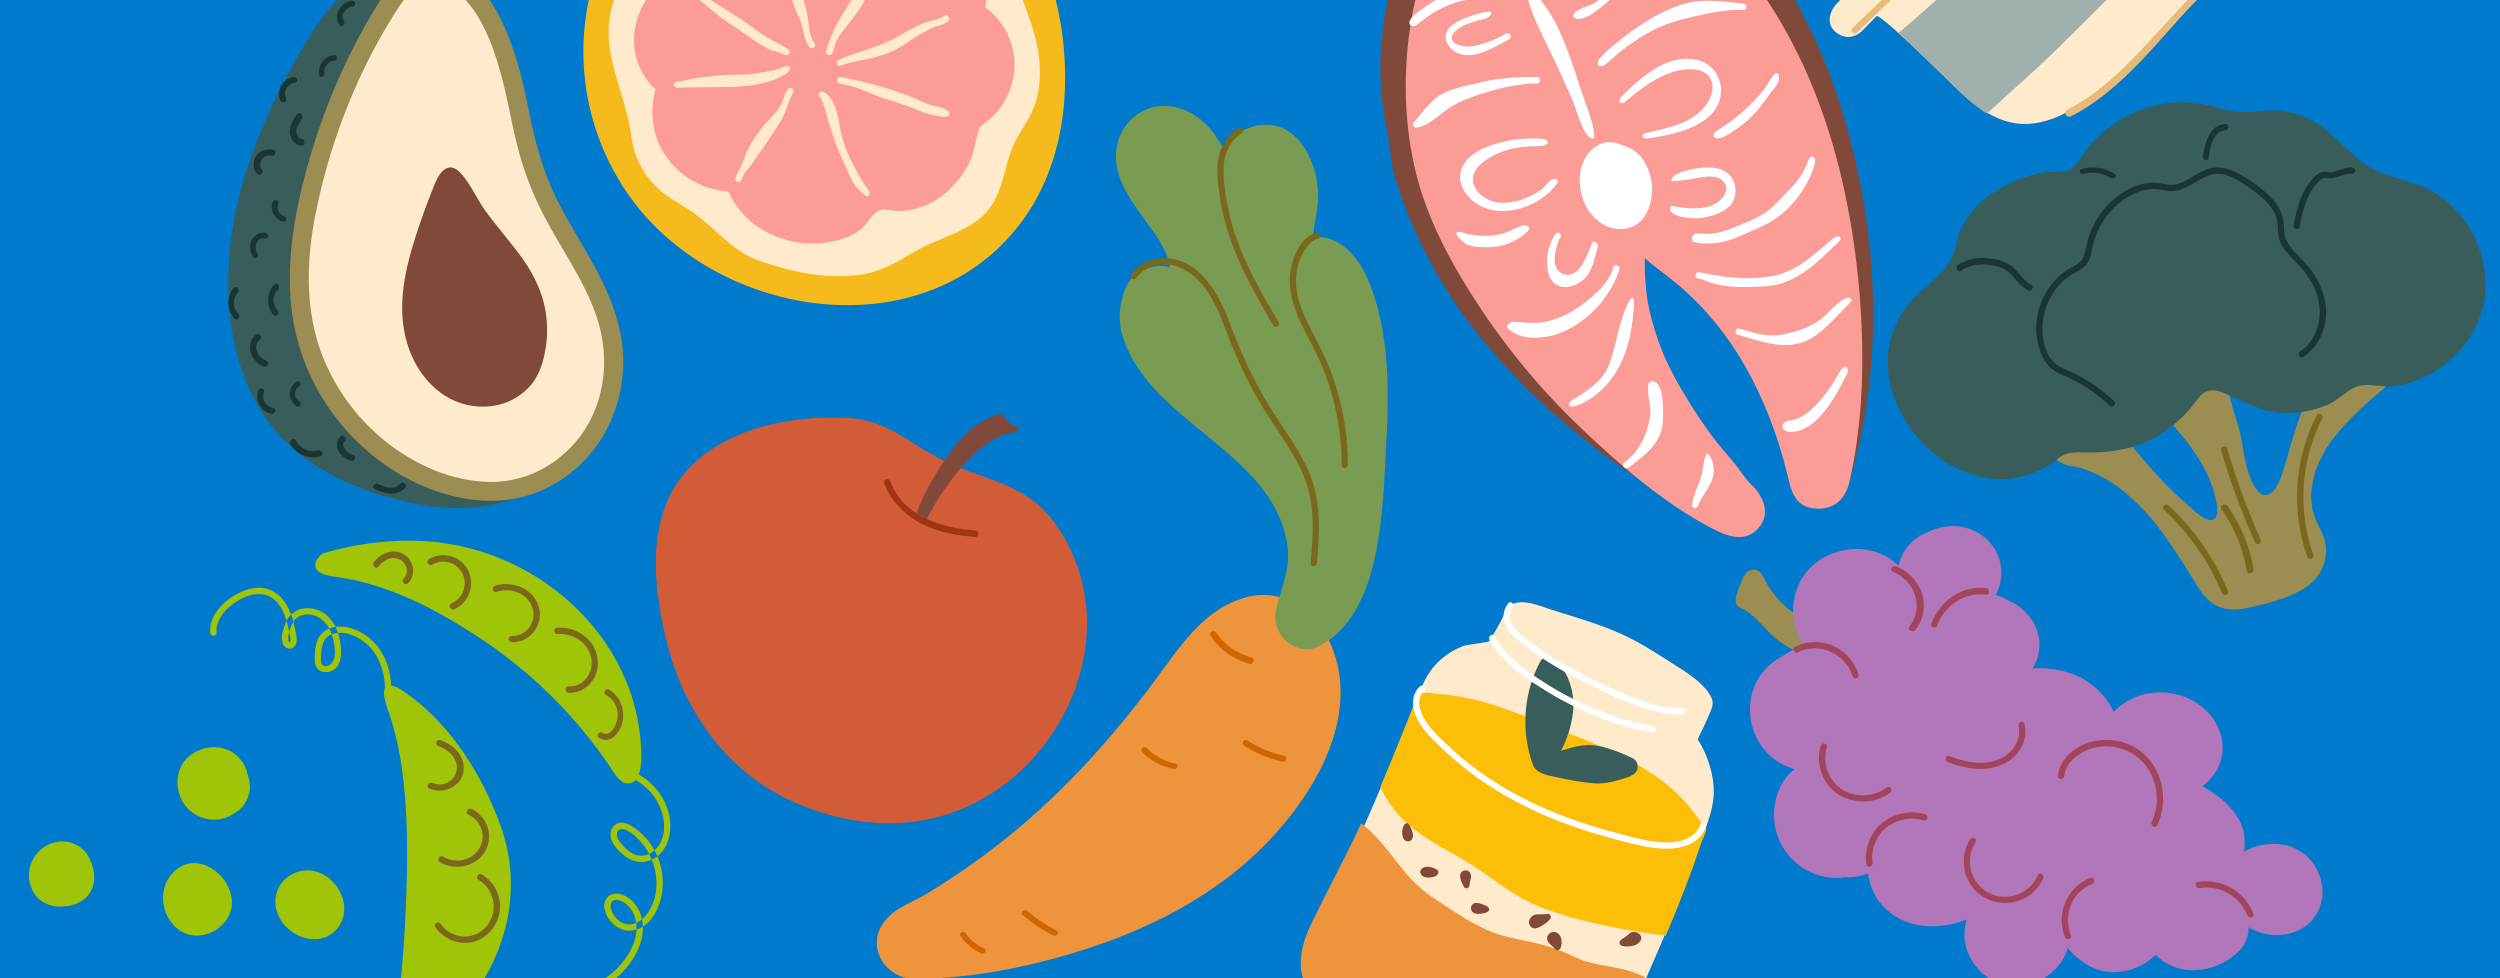 <svg width="690" height="270" viewBox="0 0 690 270" xmlns="http://www.w3.org/2000/svg">
  <g fill="none" fill-rule="evenodd">
    <path fill="#007ACD" d="M0 0h690v270H0z"/>
    <path d="M293.47 30.7a88.55 88.55 0 0 0-6.77-44.55c-8.43-19.3-24.68-32.82-45.52-36.72-35.65-6.67-71.15 14.75-78.8 51.17a69 69 0 0 0 13.98 57c26.11 31.84 81.88 38.29 106.86 1.85 5.78-8.42 9.05-18.38 10.25-28.74" fill="#F5BB1D"/>
    <path d="M286.95 18.2a37.23 37.23 0 0 0-.45-4.12c-1.35-8.25-5.42-15.69-7.21-23.73-1.6-7.19-6.29-13.54-12.23-17.87-6.36-4.63-13.97-7.2-20.59-11.45-6.33-4.07-14.4-4.38-21.84-3.22-4.9.76-9.68 2.1-14.5 3.2-4.88 1.13-9.82 1.78-14.54 3.52-5.34 1.96-10.07 5.45-12.93 10.44-2.43 4.23-3.2 9.2-5.8 13.36-2.55 4.11-5.98 7.58-7.54 12.27-4.4 13.27 3.44 24.45 4.95 37.26a23.74 23.74 0 0 0 8.15 14.86c2.91 2.44 6.4 4.08 9.45 6.33 6.09 4.46 10.43 10.44 17.79 12.95 8.6 2.93 17.46 4.95 26.62 3.97 6.11-.65 10.48-3.1 15.6-6.19 5.85-3.53 12.78-5.03 18.25-9.24 5.88-4.51 6.58-11.84 8.76-18.4 1.33-4 4.02-7.32 5.82-11.09 1.92-4 2.47-8.45 2.24-12.85" fill="#FFEACC"/>
    <path d="M279.97 18.59a19.52 19.52 0 0 0-7.01-15.77 9.6 9.6 0 0 0-1.08-.76c2.04-7.76-2.54-14.84-8.97-18.84a26.3 26.3 0 0 0-10.7-3.8c-1.16-.13-4.14.47-5.03-.02-1.4-.77-2.74-5.15-3.87-6.55-5.6-6.92-18.24-8.7-25.74-4.03a13.52 13.52 0 0 0-4.69 4.69 15.8 15.8 0 0 0-3.63-1.08 18.71 18.71 0 0 0-4.23-.22c-8.72.78-15.28 6.94-17.88 15.08a23.12 23.12 0 0 0-1 5.42c-.3.14-.58.3-.87.48-11.12 6.93-14.13 22.24-4.43 31.42l.1.09c-.19.6-.35 1.21-.46 1.83a23.2 23.2 0 0 0 .28 9.95c1.43 5.9 5.82 11.04 11.16 13.82 2.9 1.5 5.94 2.33 9.14 2.6a23.29 23.29 0 0 0 4.4 6.56c2.73 2.96 6.25 4.86 9.98 6.24a25.8 25.8 0 0 0 10.23 1.48c4-.22 8.53-1.26 11.76-3.75 1.73-1.32 3-3.95 4.68-5.04 1.78-1.15 3.5-.17 5.81-.16 4.76.02 9.5-1.92 13.1-4.98a27.93 27.93 0 0 0 6.93-9.18c.61-1.27 2.1-8.9 2.7-9.28a20.67 20.67 0 0 0 6.58-6.77 20.27 20.27 0 0 0 2.74-9.43" fill="#FC9C97"/>
    <path d="M224.83 11.97c-1.35-1.83-1.51-4.18-1.77-6.37-.3-2.44-1.03-4.75-1.68-7.11-.49-1.8-.74-3.62-1.07-5.45a60.05 60.05 0 0 0-2.15-8.34c-.49-1.48-.6-3.06-1.16-4.54-.22-.61-.55-1.51-1.18-1.83-.68-.34-2.08.13-1.78 1.08.72 2.27 1.05 4.63 1.46 6.96.41 2.3 1.08 4.55 1.65 6.8.64 2.59 1.02 5.25 1.8 7.79.52 1.74 1.45 3.32 2.06 5.04.78 2.18.9 4.92 2.33 6.85.66.89 2.16.02 1.5-.88m18.51-26.44l-.04.04c-.8.8-1.29 2.33-1.83 3.34-1.28 2.44-2.6 4.85-4.03 7.2-3.53 5.78-7.7 11.3-9.41 18.03-.26 1 .96 1.46 1.5.71.65-.91.8-2.28 1.23-3.32.58-1.36 1.5-2.52 2.41-3.67 2.47-3.13 4.91-6.24 6.58-9.91.92-2.03 1.66-4.14 2.54-6.18.44-1.04.93-2.07 1.48-3.05.44-.78 1.34-1.76 1.2-2.73-.12-.88-1.08-.96-1.63-.46m-25.78 28.12c-.07-.06-.16-.1-.24-.16-2.13-1.3-4.36-2.44-6.48-3.75-1.56-.95-2.99-2.17-4.51-3.2-3.18-2.15-6.46-4.15-9.7-6.23-1.75-1.13-3.2-2.6-4.95-3.71v-.01c-.64-.82-2.03-.12-1.61.7a.8.8 0 0 0 .4.57l.06.03c.82.95 1.82 1.55 2.8 2.3 1.95 1.5 3.7 3.22 5.7 4.67 2.1 1.5 4.26 2.88 6.37 4.34 1.66 1.15 3.27 2.36 5.01 3.38.88.52 1.8 1 2.75 1.38.48.18.98.22 1.47.36.61.16 1.14.49 1.72.73.23.1.47.18.72.17.54-.01 1.07-.59.88-1.11a.97.97 0 0 0-.39-.46m-.55 4.59c-.64.1-1.37.55-1.97.74-2.05.68-4.11.92-6.23 1.3-3.02.53-6.11.2-9.17.45-1.55.13-3.1.3-4.65.46-1.35.14-2.7.33-4.03.58-1.25.23-2.5.65-3.78.7-.69.03-1.52.64-1.05 1.34.44.65 1.76.34 2.45.33L200.5 24a49.2 49.2 0 0 0 8.8-.77c2.8-.57 5.98-1.53 8.21-3.33l.05-.05c.57-.53.73-1.7-.41-1.61l-.13.01m.55 6.24c-1.03 1.11-1.24 2.99-1.97 4.34-1.18 2.15-2.99 3.66-4.52 5.52-1.4 1.7-2.7 3.5-3.82 5.42-1.17 2.04-1.96 4.22-2.87 6.38l-.04.13c-.54.9-1.04 1.8-1.31 2.83-.3 1.12 1.37 1.59 1.67.48a6.72 6.72 0 0 1 1.62-2.83c.96-1.1 1.77-2.34 2.6-3.53 2.01-2.92 4.05-5.83 5.94-8.82a30.5 30.5 0 0 0 2.47-5.12l1.04-2.73c.24-.6.93-1.35.47-1.97-.32-.43-.9-.5-1.28-.1m22.4 28.45a70.27 70.27 0 0 1-4.53-7.53 37.7 37.7 0 0 1-3.06-7.8c-.7-2.62-.94-5.42-1.89-8a9.04 9.04 0 0 0-2.1-3.45c-.42-.4-1.04-1.03-1.67-.93-.84.14-.86.9-.5 1.45a9 9 0 0 1 1.22 2.65c.92 3.3 1.93 6.56 3.04 9.8 1.04 3 2.55 5.77 3.77 8.71a12.91 12.91 0 0 0 3.52 5.25l1.05.9c.28.24.52.32.85.12.47-.28.3-.7.3-1.17m20.77-48.61c-.43.19-.9.55-1.3.7-1.63.6-3.35.82-4.95 1.52-2.4 1.04-4.63 2.43-6.92 3.69-5.05 2.77-10.7 3.99-15.99 6.18-1.03.42-.58 2.17.46 1.73 3-1.23 6.34-1.49 9.44-2.35a28.38 28.38 0 0 0 8.85-3.96 39.89 39.89 0 0 1 8.17-4.62 8.27 8.27 0 0 0 3.14-1.28c.7-.53.32-1.86-.59-1.7-.1.01-.2.05-.31.1m.96 26.28c-1.74-1.36-4.07-1.12-5.99-2.03-7.55-3.56-15.6-5.77-23.73-7.35-1.1-.22-1.38 1.59-.28 1.8 2.12.42 4.17.9 6.19 1.7 2.01.8 3.99 1.72 6.06 2.37 2.23.7 4.54 1.46 6.78 2.26 2.18.78 4.3 1.87 6.58 2.3.88.19 3.81 1.03 4.5.18a.9.9 0 0 0-.12-1.23" fill="#FFEACC"/>
    <path d="M255.27 226.31c-11.35 2.16-23.4.38-34.56-4.24-.62-.26-1.23-.52-1.83-.79-19.34-8.7-31.1-26.51-35.5-46.74-1.8-8.25-3.01-16.89-2.03-25.32.78-6.67 3.09-13.29 7.41-18.44 10.62-12.64 30.17-16.45 45.93-15.39 9.43.64 15.67 6.25 23.52 10.6 12.16 6.76 24.56 6.48 33.17 18.72 21.69 30.83-.2 74.79-36.1 81.6" fill="#D25C38"/>
    <path d="M280.24 119.25a16.55 16.55 0 0 0-7.35 2.86c-4.15 2.77-7.57 6.73-10.57 10.69a67.25 67.25 0 0 0-6.48 10.42 22.02 22.02 0 0 1-2.84-1.6c.51-1.5 1.13-2.97 1.8-4.4a77.7 77.7 0 0 1 4.33-7.72 63.8 63.8 0 0 1 4.7-6.74c3.19-3.87 7.24-7.18 12.13-8.5.34-.1.74.02.92.35.79 1.4 2 2.49 3.52 3.02.86.3.78 1.51-.16 1.62" fill="#81493A"/>
    <path d="M269.15 146.43c-9.14-.73-19.98-3.92-23.4-13.6-.37-1.07-2.08-.6-1.7.48 1.64 4.62 5.1 8.29 9.28 10.69 4.82 2.75 10.37 3.78 15.82 4.22 1.14.1 1.13-1.7 0-1.79" fill="#9E3616"/>
    <path d="M151.44 126.08c-.67-1.65-1.92-3.17-3.03-4.57-4.57-5.79-7.29-13.6-10.09-20.37-3.3-7.98-6.24-15.98-9.58-23.94-3.3-7.89-6.33-15.93-8.3-24.26-3.34-14.09-3.24-28.73 2.58-42.17 2.12-4.9 7.1-12.67 3-17.75-3-3.72-9.09-4.1-13.47-3.64-7.44.77-14.03 4.9-19.13 10.18-4.59 4.76-8.1 10.44-11.33 16.2-6.75 11.98-12.54 24.6-15.94 37.91-6.17 24.14-4.56 55 16.64 71.7 6.76 5.32 14.75 8.95 23 11.48 8.77 2.7 18.14 4.19 27.3 2.91 6.04-.84 22.08-4.57 18.35-13.68" fill="#395D5B"/>
    <path d="M168.93 109c2.35-10.74.75-22.77-4.14-32.93-3.35-6.95-7.57-13.42-11.32-20.15-2.56-4.58-4.87-9.33-6.32-14.4-3.46-12-4.87-24.61-10.27-36-3.35-7.06-9.35-16.93-18.58-15.07-5.24 1.06-9.78 5.44-12.8 9.65-4.34 6.07-6.86 12.92-10.18 19.48-3.33 6.59-6 13.51-8 20.62-4.47 16-5.74 34.29-2.55 50.7 2.56 13.13 8.73 25.71 19.22 34.21 10.98 8.9 27.66 15.18 41.63 10.54 12.1-4.02 20.61-14.28 23.31-26.64" fill="#FFEACC"/>
    <path d="M150.19 98.22c.52-2.36.82-4.76.81-7.18-.05-8.6-3.35-15.34-8.5-21.98-2.7-3.48-5.54-6.84-8.18-10.37-2.56-3.44-4.34-7.85-7.21-10.93-3.4-3.66-5.89-.03-7.12 3.01a204.7 204.7 0 0 0-4.87 13.27c-2.18 6.65-4.03 13.5-4.12 20.49-.11 8.9 3.02 17.95 10.24 23.57 3.9 3.03 8.7 4.46 13.61 4.06a17.02 17.02 0 0 0 12-6.26c1.73-2.21 2.74-4.97 3.34-7.68" fill="#81493A"/>
    <path d="M124.66-9.5a12.03 12.03 0 0 0-9.31-.6c-3.25 1.2-5.6 3.54-7.63 6.26-3.76 5.03-6.9 10.64-9.8 16.21a175.81 175.81 0 0 0-13.75 36.08c-3.5 13.25-5.54 27.17-3.11 40.8a60.97 60.97 0 0 0 14.36 29.3c7.4 8.42 17.22 14.92 28.03 17.96 6.4 1.8 13.2 2.31 19.73.9a36.03 36.03 0 0 0 15.16-7.56c9.36-7.72 14.2-19.95 13.61-31.98-.59-12.26-6.88-22.86-12.91-33.18-1.49-2.54-2.97-5.1-4.34-7.7a74.64 74.64 0 0 1-3.62-7.87c-2.39-6.2-3.95-12.69-5.26-19.2-1.28-6.43-2.8-12.84-5.14-18.98-2.15-5.64-4.95-11.09-9.2-15.44-2.1-2.15-4.55-4-7.25-5.32-1.27-.63-2.83-.35-3.58.94-.68 1.16-.34 2.96.94 3.59 1.35.66 2.64 1.44 3.83 2.35l.34.28a24.98 24.98 0 0 1 2.3 2.17 29.79 29.79 0 0 1 4.54 6.29c2.9 5.14 4.68 10.8 6.16 16.57 1.58 6.12 2.57 12.38 4.19 18.5a87.7 87.7 0 0 0 6.63 17.6c2.57 5.04 5.56 9.85 8.36 14.76 2.81 4.94 5.3 9.69 6.95 14.93 3.36 10.67 2.22 22.35-4.32 31.67a33.09 33.09 0 0 1-7.75 7.67 33.96 33.96 0 0 1-5.83 3.24c.11-.05.38-.15-.11.04l-.5.2a30.01 30.01 0 0 1-12.19 2 43.85 43.85 0 0 1-16.75-4.28 56.1 56.1 0 0 1-9.79-5.89l-.41-.31-.15-.11c.2.15-.14-.12-.14-.12l-.4-.32a59.5 59.5 0 0 1-9.42-9.5l-.2-.25-.11-.15a63.4 63.4 0 0 1-1.75-2.43 59.4 59.4 0 0 1-5.51-10.01c-.12-.28-.01-.03 0 .02a59.4 59.4 0 0 1-1.2-3.16c-4.02-11.55-3.75-24.03-1.56-35.9a166.92 166.92 0 0 1 10.84-35.38c2.41-5.6 5.14-11.06 8.19-16.33a143.4 143.4 0 0 1 4.86-7.83c1.52-2.26 3.06-4.5 5.42-5.77.12-.07.78-.36.5-.26a9.25 9.25 0 0 1 1.83-.5c-.38.06.4-.03.51-.04l.95.01s.45.04.2.01c-.3-.03.26.05.31.06a8.92 8.92 0 0 1 1.46.41c-.1-.04-.35-.16.15.08 1.28.6 2.82.35 3.58-.94.67-1.14.35-2.99-.94-3.6" fill="#9C8D52"/>
    <path d="M97.45.27c-1.42-.31-2.93 1-3.75 2.1-1.02 1.37-.82 3.02-.06 4.46.47.9 1.8.1 1.33-.81-.46-.88-.68-1.84-.05-2.69.35-.47 1.5-1.65 2.12-1.51.96.21 1.38-1.34.4-1.55m-5.16 14.95a4.66 4.66 0 0 0-4.2 5.46c.16.95 1.6.55 1.43-.4a3.14 3.14 0 0 1 2.77-3.55c.96-.06.96-1.57 0-1.5m-11.32 6.01a4.73 4.73 0 0 0-3.6 6.44c.4.96 2.02.54 1.6-.43-.84-2 .26-4.05 2.44-4.44 1.05-.18.6-1.76-.44-1.57m1.06 10.32c-1.12 1.52-2.25 3.31-1.98 5.36.24 1.75 1.43 3.16 3.1 3.3 1.15.1 1.15-1.85 0-1.95-.93-.08-1.39-1.26-1.34-2.13.07-1.2.83-2.3 1.5-3.2.7-.98-.56-2.36-1.28-1.38m-6.66 9.76a4.56 4.56 0 0 0-4.56 1.6 4.19 4.19 0 0 0 0 4.92c.63.9 2.17.05 1.52-.86-1.35-1.88.13-4.5 2.57-4 1.11.21 1.59-1.44.47-1.66m-.06 14.41c-.94 2.18.44 4.73 2.72 5.45.98.31 1.4-1.17.42-1.48a2.64 2.64 0 0 1-1.6-3.56c.4-.91-1.16-1.31-1.54-.4m-1.84 8.63c-1.7-.57-3.4.6-4.08 2.15a4.3 4.3 0 0 0 .54 4.43c.62.8 1.71-.32 1.1-1.1-1.08-1.4-.08-4.68 2.03-3.97.95.32 1.36-1.2.41-1.51M75.9 78.4c-2.31 2.03-2.6 6.27-.37 8.59.75.78 1.83-.58 1.08-1.36-1.43-1.48-1.52-4.19.05-5.58.8-.7.04-2.36-.76-1.66m-11.4 1.08a6.28 6.28 0 0 0 .4 8.57c.79.73 1.56-.92.77-1.64-1.55-1.41-1.47-4.08-.08-5.59.75-.8-.34-2.14-1.08-1.34m6.03 12.97a4.66 4.66 0 0 0-1.41 4.62c.42 1.83 1.9 3.25 3.54 4.06 1 .5 1.9-1 .88-1.5-1.18-.6-2.28-1.49-2.67-2.8a2.94 2.94 0 0 1 .9-3.14c.87-.73-.38-1.96-1.24-1.24m.7 15.37a4.94 4.94 0 0 0 3.72 6.4c1.04.19 1.5-1.44.44-1.64a3.25 3.25 0 0 1-2.56-4.31c.33-1.04-1.27-1.48-1.6-.45m10.6-2.47a4 4 0 0 0 .07 6.78c.82.48 1.55-.85.73-1.33a2.41 2.41 0 0 1-.07-4.13c.8-.5.07-1.83-.73-1.32m-1.74 17.18a7.23 7.23 0 0 0 8.23 3.46c1.18-.31.68-1.95-.51-1.64a5.24 5.24 0 0 1-6.06-2.68c-.53-.99-2.18-.13-1.66.86m13.84-2.02a3.37 3.37 0 0 0-.66 3.68c.6 1.41 1.93 2.33 3.35 2.95 1.04.46 1.95-.99.9-1.45-1.4-.61-3.87-2.36-2.32-4 .77-.8-.5-2-1.27-1.19m9.52 14.49c2.68 1.28 6.12 2.13 8.33-.33.72-.81-.57-1.97-1.3-1.15-1.67 1.86-4.1 1.04-6.1.09-1.05-.5-1.98.9-.93 1.4" fill="#183634"/>
    <path d="M363.4 171.59c-4.63-5.5-11.46-8.67-18.96-6.85-12.34 2.99-19.13 14.35-26.28 23.87-12.93 17.24-27.5 33.02-44.67 46.03a208.16 208.16 0 0 1-17.7 12.02c-3.96 2.4-9 3.94-11.83 7.86-5.31 7.39 1.02 15.84 8.8 15.7 10.3-.18 20.6-1.52 30.65-3.81 20.93-4.78 41.82-12.86 58.58-26.7 16.33-13.5 34.4-38.35 25.78-60.7a26.12 26.12 0 0 0-4.36-7.42" fill="#ED943C"/>
    <path d="M334.16 175.57a18.47 18.47 0 0 0 10.74 7.62c1.1.28 1.58-1.51.47-1.79a16.6 16.6 0 0 1-9.68-6.77c-.66-.96-2.2-.04-1.53.94m9.24 30.25a32.53 32.53 0 0 0 10.52 4.38c1.08.24 1.55-1.39.46-1.63a31.13 31.13 0 0 1-10.11-4.2c-.93-.6-1.8.86-.87 1.45m-28.19 1.74a16.7 16.7 0 0 0 8.64 4.63c1.15.25 1.65-1.2.5-1.46a15 15 0 0 1-7.83-4.24c-.73-.77-2.03.3-1.3 1.07m-50.07 50.84a14.13 14.13 0 0 0 5.66 4.75c.9.41 1.7-1 .78-1.42a12.63 12.63 0 0 1-5.1-4.16c-.6-.83-1.94-.02-1.34.83m17.12-5.85c2.5 2.14 5.3 4 8.36 5.56 1.02.51 1.95-.82.93-1.34a39.77 39.77 0 0 1-8-5.32c-.82-.7-2.12.38-1.3 1.1" fill="#CF6700"/>
    <path d="M380.64 86.63c-.79-3.3-1.8-6.51-3.11-9.56-2.7-6.3-7.77-12.14-15.08-11.72.14-2.64.7-5.22 1.1-7.84 1.77-11.38-5.96-28.23-20.3-21.6a11.41 11.41 0 0 0-5.37 5.39c-.4-.7-.79-1.39-1.22-2.06-.8-1.22-1.6-2.46-2.54-3.58-4.01-4.73-10.57-7.82-16.76-5.82a13.55 13.55 0 0 0-8.55 8.47c-3.6 10.77 5.66 19.47 10.86 27.66 1.08 1.69 2 3.44 2.72 5.31.26.93.48 1.71.38 2.67.04-.4-4.24-1.71-9.52 2.04-2.58 1.84-3.62 6.18-4.09 9.2-.16 1.06-.12 2.1-.06 3.17.05 1.03.11 2.04.37 3.04 6.46 25.08 41.94 32.77 45.82 58.96.97 6.53-1.64 11.62-3.05 17.76a9.06 9.06 0 0 0 5.17 10.37c1.9.81 3.84 1.03 5.74.24 9.64-4.29 14.02-14.67 16.21-24.4 2.45-10.89 2.76-22.52 3.33-33.62.57-11.36.6-22.96-2.05-34.08" fill="#799C52"/>
    <path d="M363.28 64.26c-3.97 1.1-6.15 5.85-6.93 9.64-.9 4.39 0 8.79 1.66 12.87 1.7 4.18 4.04 8.05 5.92 12.14a70.88 70.88 0 0 1 6.36 29.47c0 1.12 1.7 1.12 1.71 0a72.5 72.5 0 0 0-5.02-26.64c-1.61-4.1-3.72-7.9-5.67-11.83-1.86-3.75-3.55-7.77-3.62-12.04-.04-2.46.46-4.93 1.5-7.15.94-2.02 2.32-4.16 4.55-4.78 1.05-.3.6-1.98-.46-1.68m-21.47-28.92c-2.63 1.5-4.66 4.6-5.36 7.6-.84 3.56-.34 7.37.17 10.95 1.19 8.34 4.1 16.12 7.9 23.53 2.14 4.22 4.52 8.3 6.89 12.38.56.97 2.03.09 1.46-.89-3.95-6.8-7.96-13.64-10.83-21.02a64.67 64.67 0 0 1-3.24-11.22c-.68-3.51-1.26-7.22-1.06-10.82.2-3.51 1.86-7.23 4.92-8.99.96-.54.1-2.07-.85-1.52m-28.18 41.38a9.11 9.11 0 0 1 6.95-3.72c2.94-.2 5.7.83 8.08 2.57 5.56 4.08 7.94 11.05 10.34 17.3a124.2 124.2 0 0 0 9.7 19.84c3.59 5.9 7.92 11.4 10.74 17.75a33.8 33.8 0 0 1 2.8 11.97c.23 4.32-.12 8.65-.48 12.95-.1 1.13 1.62 1.12 1.71 0 .66-7.88 1.2-15.98-1.61-23.52-2.55-6.82-7.02-12.57-10.83-18.66-4.2-6.7-7.7-13.84-10.55-21.25-2.5-6.52-5.05-13.42-10.74-17.74a13.69 13.69 0 0 0-9.51-2.93c-3.22.31-6.2 1.82-8.07 4.55-.64.93.84 1.8 1.47.89" fill="#7A681D"/>
    <path d="M110.03 189.95a3.8 3.8 0 0 0-.66-.33c-5.95-2.29-2.36 5.96-1.65 8.2a89.07 89.07 0 0 1 3.43 16.06c1.54 12.22 1.34 24.77.83 37.05-.26 6.33-.7 12.65-1.3 18.96-.58 5.88-.42 13.26-2.36 18.85a2.7 2.7 0 0 0 .12 2.09c1.13 2.18 2.84 1.41 4.48.33 6.27-4.15 12.18-9.07 16.73-15.06 10.66-14.02 14.53-31.44 8.5-48.22-5.26-14.6-14.76-29.57-28.12-37.93m53.91-16.77a65.91 65.91 0 0 0-49.93-23.95 83.47 83.47 0 0 0-24.63 3.45c-.6.17-1.08.62-1.38 1.17a2.78 2.78 0 0 0-1 2.28c.2 2.33 4.06 2.86 5.82 3.1 14.91 2.08 28.64 9.47 40.95 17.78a128.68 128.68 0 0 1 34.3 34.19c.95 1.38 2.76 4.69 4.64 4.97 4.2.65 4.34-5.42 4.28-8.15-.26-13.2-5.18-25.18-13.05-34.84" fill="#9FC408"/>
    <path d="M172.26 213.95c3.78 1.1 7 3.67 8.99 7.02 2.02 3.42 2.89 8.11.95 11.76-.99 1.85-2.84 3.34-5.02 3.45-2.24.12-4.03-1.45-5.43-3-.67-.75-1.43-1.65-1.49-2.7-.06-1.16.76-1.9 1.93-1.58 1.76.5 3.43 2.08 4.62 3.4 4.78 5.28 6.12 14.3 1.6 20.16-1.35 1.73-3.55 3.11-5.84 2.55-1.87-.46-3.5-2.45-3.93-4.26-.17-.75-.15-1.66.58-2.12.88-.56 2.1-.1 2.9.39a7.78 7.78 0 0 1 3.27 4.77c1.23 4.86-1.63 9.96-4.94 13.37-3.27 3.38-7.76 5.75-12.6 5.24-1.14-.12-1.13 1.63 0 1.75 5.22.55 10.2-2.03 13.76-5.65 3.71-3.79 6.69-9.27 5.6-14.67a9.8 9.8 0 0 0-3.66-5.96c-1.78-1.32-4.75-1.97-6.2.17-1.3 1.91-.2 4.5 1.1 6.1 1.7 2.07 4.06 3.2 6.77 2.54 4.96-1.2 7.29-7.03 7.65-11.57.36-4.42-.97-9.03-3.63-12.6a17.02 17.02 0 0 0-5-4.57c-1.14-.67-2.57-1.22-3.87-.66a3.17 3.17 0 0 0-1.81 2.4c-.46 2.54 1.8 4.9 3.64 6.38 2.01 1.61 4.51 2.37 7.03 1.47 5.27-1.89 6.53-8.1 5.37-12.96a17.25 17.25 0 0 0-11.87-12.3c-1.1-.32-1.56 1.36-.47 1.68M108 190.39c-.02-4.72-1.4-9.55-4.72-13.04-2.88-3.04-7.68-5.33-11.91-4.04a5.95 5.95 0 0 0-4.07 4.35 14.8 14.8 0 0 0-.4 3.03c-.06 1.09-.16 2.32.37 3.31.89 1.67 3.06 1.86 4.6 1 1.89-1.04 2.32-3.4 2.26-5.37-.13-4.1-1.64-8.97-5.62-10.9a7.94 7.94 0 0 0-5.54-.62 6.5 6.5 0 0 0-4.23 4.08c-.67 1.67-1.38 3.9-.57 5.65.76 1.65 3 1.56 3.57-.21.27-.85.13-1.75-.03-2.6a40.8 40.8 0 0 0-.65-3.04 18.94 18.94 0 0 0-2.2-5.43 9.26 9.26 0 0 0-4.7-3.9c-2.5-.87-5.21-.35-7.56.7-4.34 1.92-8.93 6.15-8.58 11.27.07 1.1 1.8 1.12 1.73 0-.24-3.56 2.4-6.5 5.2-8.38 2.9-1.95 6.83-3.32 10.05-1.27 2.5 1.59 3.64 4.63 4.36 7.35.19.74.36 1.48.5 2.23.14.7.38 1.5.3 2.23-.06.46-.24.77-.47.2-.26-.63-.12-1.35.03-2 .37-1.62.87-3.44 2.26-4.5a5.19 5.19 0 0 1 4.27-.75c3.42.8 5.19 4.02 5.83 7.22.32 1.59.57 3.49.05 5.06-.37 1.07-1.95 2.54-3.1 1.47-.59-.53-.44-1.59-.42-2.29.04-.86.08-1.73.25-2.58.35-1.71 1.23-3.1 2.97-3.64 3.73-1.16 7.94 1.09 10.4 3.78 2.88 3.14 4.01 7.47 4.03 11.63 0 1.1 1.75 1.11 1.74 0" fill="#9FC408"/>
    <path d="M120.16 255.9c2.74 3.9 7.94 5.49 12.22 3.4a10.25 10.25 0 0 0 .6-17.96c-.96-.55-1.82.96-.87 1.52a8.54 8.54 0 0 1 2.14 12.82 7.87 7.87 0 0 1-6.31 2.8 8.3 8.3 0 0 1-6.31-3.46c-.64-.9-2.11-.03-1.47.88m1.27-17.95c4.32 2.55 10.17 1.16 12.56-3.16a8.31 8.31 0 0 0-3.8-11.46c-1.03-.51-1.95.97-.91 1.48 3.45 1.7 5 5.77 3.15 9.11-1.94 3.52-6.58 4.62-10.1 2.54-.98-.58-1.9.9-.9 1.49m-2.95-20.35c3.92 1.8 8.58-.54 9.37-4.33.86-4.08-2.2-7.56-6.3-8.99-1.14-.4-1.64 1.26-.5 1.66 3 1.04 5.43 3.6 5 6.62a4.78 4.78 0 0 1-6.6 3.57c-1.1-.5-2.06.97-.97 1.48m46.9-13.91c3.18 1.92 6.08-1.8 6.54-5.07.47-3.42-1.11-6.8-3.91-8.31-.88-.48-1.66 1-.77 1.47a6.3 6.3 0 0 1 3.24 5.8c-.07 2.18-1.87 6.11-4.33 4.63-.86-.52-1.64.95-.77 1.48m-8.45-12.49c2.37.12 4.69-1 6.2-2.84a8.54 8.54 0 0 0 1.73-6.94c-.9-5.32-6-8.47-11.04-8.19-1.09.06-1.1 1.8 0 1.74 4.13-.23 8.29 2.07 9.3 6.39.94 4.05-1.95 8.32-6.19 8.1-1.1-.05-1.09 1.69 0 1.74m-15.68-13.99c5.17.18 8.79-4.88 7.48-9.6-1.41-5.1-7.15-7.47-12.12-5.93-1.07.33-.61 1.98.46 1.64 3.97-1.23 8.63.41 9.9 4.51 1.17 3.74-1.56 7.81-5.72 7.67-1.12-.04-1.12 1.67 0 1.7m-15.8-9.07a7.95 7.95 0 0 0 3.84-10.49 7.68 7.68 0 0 0-10.86-3.37c-.99.57-.1 2.14.9 1.56a5.91 5.91 0 0 1 8.43 2.72 6.14 6.14 0 0 1-3.2 8.02c-1.04.47-.14 2.02.9 1.56m-12.82-7.18c2.24-2.27 1.57-6.15-.97-7.83-2.86-1.9-6.43-.61-8.46 1.97-.7.9.51 2.19 1.22 1.28 1.43-1.8 3.76-3.04 5.94-1.93 1.88.95 2.66 3.59 1.05 5.23-.8.8.42 2.1 1.22 1.28" fill="#7A681D"/>
    <path d="M92.6 256.81c5.32-5.5 1.1-14.72-5.7-16.35-4.38-1.05-9.19 1.48-10.53 5.9-1.4 4.58 1.34 9.38 5.34 11.52 3.59 1.92 7.95 1.96 10.88-1.07m-29.82-3.38c5.08-8.2-6.7-20.14-14.54-13.04-7.4 6.7-1.12 20.6 9.11 17.34a9.92 9.92 0 0 0 5.43-4.3m1.51-28.75a8.35 8.35 0 0 0 2.07-1.43 8.62 8.62 0 0 0 2-9.37v-.07a9.4 9.4 0 0 0-5.05-6.66c-3.11-1.42-6.37-1.15-9.37.42-4.71 2.45-6.02 7.9-4.04 12.65 2.3 5.5 9.42 7.77 14.4 4.46M23.8 247.67c3.53-3.46 2.37-9.11-.38-12.74a8.83 8.83 0 0 0-6.67-2.7 9.49 9.49 0 0 0-6.23 2.97 9.32 9.32 0 0 0-1.58 10.47c1.58 3.43 5.36 5.01 9.03 4.44a9.05 9.05 0 0 0 5.83-2.44" fill="#9FC408"/>
    <path d="M472.95 217.01c.24 3.27-.44 6.4-1.45 9.45-.68 2.07-1.52 4.1-2.31 6.11-2.8 8.5-6.12 16.94-9.63 25.28a937.11 937.11 0 0 1-5.46 12.67l-2.79 6.34c-2.43 5.54-4.81 11.16-7.56 16.55-2.37 4.65-5.5 8.97-10.4 11.15-4.68 2.09-9.64 1.87-14.6 1.17-13.62-1.92-26.34-8.27-37.83-15.6-7.26-4.63-16.9-9.97-20.06-18.44-1.84-4.96-.48-10.55 1.75-15.34 4.47-9.58 9.56-18.83 13.92-28.48l.34-.77a575.8 575.8 0 0 0 4.41-10.16c3.11-7.35 6.1-14.77 9.02-22.2l.65-1.68c1.55-3.96 3.2-7.89 6.46-10.8a21.25 21.25 0 0 1 6.55-3.99c.92-.35 6.83-.97 7.07-1.34a74.36 74.36 0 0 0 4.5-8.12c2.2-4.65 8.7-1.84 12.17-.7 5.02 1.63 10.09 3.04 15.03 4.92 7.72 2.92 11.44 5.3 21.7 11.89 2.69 1.73 7.15 5.03 8.13 8.23.43 1.4-.32 2.91-.88 4.2-1 2.28-2.04 4.52-3.13 6.74a22.7 22.7 0 0 1 2.43 4.73 26.37 26.37 0 0 1 1.97 8.2" fill="#FFEACC"/>
    <path d="M454 269.68l-2.81 6.31c-2.46 5.52-4.87 11.1-7.64 16.48-2.39 4.63-5.56 8.93-10.5 11.1-4.73 2.08-9.73 1.86-14.73 1.16-13.76-1.91-26.6-8.23-38.2-15.53-7.33-4.6-17.07-9.92-20.25-18.36-1.86-4.93-.49-10.5 1.77-15.27 4.5-9.53 9.65-18.73 14.05-28.35a38.81 38.81 0 0 1 5.76 5.61c2.1 2.48 4.07 5.06 6.1 7.58l.65.77.7.79a36.07 36.07 0 0 0 5.59 5.05l.04.03.41.3 1.17.79 2.2 1.46c1.5 1 3 1.98 4.52 2.93a61.07 61.07 0 0 0 9.16 4.82c3.9 1.4 7.98 2.05 12 2.98a48.1 48.1 0 0 1 7.14 2.25c1.83.73 3.59 1.65 5.4 2.4 3.2 1.1 6.56 1.54 9.87 2.2a28.94 28.94 0 0 1 7.6 2.5" fill="#ED943C"/>
    <path d="M471 228.94c-.69 2.08-.73 1.88-1.53 3.9-2.81 8.54-6.16 17-9.69 25.38-6.1-.7-12.17-1.7-18.16-3.06-6.9-1.55-13.91-3.36-20.26-6.55-5.82-2.92-10.75-7.3-16.32-10.63-5.76-3.45-11.94-6.38-16.93-10.98a29.1 29.1 0 0 1-7.11-9.84 934.6 934.6 0 0 0 9.07-22.3c.22-.56 1.2-2.98 1.41-3.55 2.78-.26 4.27.12 7.1.38a69.1 69.1 0 0 1 16.07 3.68c5.82 2.01 11.52 4.35 17.25 6.6 10.16 3.98 21.18 8.49 29.56 15.74 3.76 3.25 6.6 7.27 9.54 11.23" fill="#FCBE07"/>
    <path d="M450.65 209.3a46.63 46.63 0 0 0-5.83-2.41c-1.98-.67-4-1.23-6.1-1.26-2.11-.03-4.23.5-6.24 1.08l-1.65.48a30.1 30.1 0 0 0 3.34-10.79c.47-5.03-1-10.18-4.5-13.9l-.02-.02a2.56 2.56 0 0 0-.98-.95 2.66 2.66 0 0 0-3.54 1.03 35.35 35.35 0 0 0-2.06 28.47c.94 2.57 4.34 2.99 6.65 3.49 3.33.72 6.74 1.39 10.14 1.66 3.32.26 6.54-.7 9.66-1.76.3-.1.58-.25.82-.45.56-.2 1.05-.6 1.36-1.15.65-1.2.22-2.9-1.05-3.52" fill="#395D5B"/>
    <path d="M389.97 230.24a8.64 8.64 0 0 0-1.04-2.6c-.2-.37-.58-.51-.95-.35-.42.18-.61.65-.76 1.08-.45 1.3-.31 3.97 1.5 3.85.94-.06 1.4-1.07 1.25-1.98m6.59 9.78c-.8-.5-1.82-.8-2.74-.8-.98 0-2.35.88-1.6 2.13.17.3.45.5.74.62.99.43 2.19.25 3.17-.12.71-.26 1.31-1.3.43-1.83m9.41 1.48a1.7 1.7 0 0 0-.1-.35 1.44 1.44 0 0 0-1.66-.9c-2.21.5-.86 3.38-.08 4.61.34.54.98.44 1.29-.07.18-.3.18-.68.23-1.03.12-.7.45-1.52.32-2.25m4.98 9.21c-.15-.41-.57-.65-.94-.8-.91-.37-1.66-.7-2.64-.7-1.25 0-1.83 1.59-.94 2.48.6.6 1.53.56 2.31.47.66-.09 2.6-.32 2.2-1.45m16.24 1.51c-.71.08-1.43.13-2.15.13-.51 0-1.03-.02-1.53.17-.77.29-1.52 1.1-1.5 2.03.02.58.32 1.13.77 1.43.84.55 1.92.02 2.7-.43a9.03 9.03 0 0 0 2.24-1.76c.52-.5.33-1.67-.53-1.57m2.87 5.47c-.4-.34-.89-.54-1.43-.46-1.08.17-1.82 1.16-1.57 2.16.24 1 1.45 1.64 2.06 2.45a.92.92 0 0 0 1.61-.24c.3-.87.4-1.87.11-2.76-.13-.41-.4-.84-.78-1.16m22.85.67c-.39-.94-1.87-1.4-2.73-.98-.25.13-.47.31-.69.5-.38.31-.76.62-1.17.9-.37.27-.82.46-1.1.83-.27.35-.3.93.05 1.23.19.15.42.22.66.27a6.2 6.2 0 0 0 3.48-.32c.88-.38 1.94-1.32 1.5-2.43" fill="#81493A"/>
    <path d="M391.96 189.44c-2.4 2-2.32 5.39-1.22 8.07 1.2 2.95 3.42 5.32 5.66 7.51a94.52 94.52 0 0 0 16.09 12.8 109.46 109.46 0 0 0 19.27 9.38c3.6 1.36 7.28 2.55 11 3.58 3.52.98 7.06 2 10.65 2.73 6.09 1.23 14.85 1.67 17.53-5.5.4-1.05-1.28-1.5-1.67-.46-2.19 5.85-9.9 5.3-14.79 4.39-3.26-.61-6.46-1.56-9.67-2.42a132 132 0 0 1-10.26-3.16c-12.4-4.38-24.31-10.77-34.03-19.8-2.38-2.21-4.94-4.46-6.79-7.17-1.66-2.44-3.32-6.4-.55-8.72.86-.71-.37-1.94-1.22-1.23m19.16-12.89c3.27 5.95 8.93 9.95 14.47 13.44a92.58 92.58 0 0 0 18.78 9.15 76.87 76.87 0 0 0 11.55 3.07c1.08.2 1.55-1.52.46-1.72a79.63 79.63 0 0 1-19.34-6.24 84.96 84.96 0 0 1-17.33-10.5 27.68 27.68 0 0 1-7.1-8.1c-.55-.99-2.04-.1-1.5.9m5.19-10.04a5.75 5.75 0 0 0-.9 5.79c.82 2.2 2.66 3.63 4.42 5.05a82.9 82.9 0 0 0 13.13 8.64c6.14 3.29 12.39 6.46 18.96 8.77 3.9 1.37 8.08 2.56 12.25 2.46 1.12-.03 1.12-1.79 0-1.76-3.46.09-6.89-.8-10.16-1.85a89.2 89.2 0 0 1-10.39-4.17c-6.53-3.06-13.05-6.43-18.94-10.6-2.12-1.5-4.34-3.07-6.16-4.93-1.52-1.56-2.6-4.26-.98-6.16.73-.85-.5-2.1-1.23-1.24" fill="#FFF"/>
    <path d="M479.86 136.57c-7-3.78-13.85-7.82-20.49-12.18a235.73 235.73 0 0 1-13.07-9.23l-.54-.42c1.33 1.01.4.3.1.07a179.61 179.61 0 0 1-21.35-19.27 154.86 154.86 0 0 1-8.75-10.13l-.48-.62a141.78 141.78 0 0 1-4.2-5.8A126.77 126.77 0 0 1 398.97 57l.52 1.25a119.52 119.52 0 0 1-3.39-8.98 55.56 55.56 0 0 1-2.3-10.17l.19 1.38c-.33-2.44-.61-4.9-1.03-7.32-.33-1.9-.77-3.79-1.03-5.7l.18 1.38c-.95-7.03-.77-14.2.16-21.23L392.09 9c.8-5.86 2.09-11.72 4.4-17.19l-.52 1.25a50.12 50.12 0 0 1 5.89-10.19l.24-.3c.31-.43-.48.57-.42.53.23-.14.48-.6.65-.81a46.93 46.93 0 0 1 6.58-6.58c.11-.06.22-.16.32-.24a47.51 47.51 0 0 1 2.11-1.49 42.1 42.1 0 0 1 6.73-3.6l-1.25.53A46.25 46.25 0 0 1 426.99-32c4.26-.55 8.56-.53 12.8.04l-1.39-.19c4.62.65 9.12 1.91 13.42 3.7l-1.26-.53a61.43 61.43 0 0 1 13 7.48c.3.21 1.04.91-.13-.1l.46.35A89.68 89.68 0 0 1 478-7.08l.54.68c.67.84-.76-1-.1-.15l1.03 1.38c2.63 3.54 5.02 7.24 7.2 11.07 2.46 4.32 4.64 8.8 6.59 13.38l-.53-1.24a178.4 178.4 0 0 1 10.58 35.43 192.18 192.18 0 0 1 1.58 9.36 175.7 175.7 0 0 1 1.23 35.61c-.24 3.4-.59 6.77-1.04 10.14l.18-1.39a145.8 145.8 0 0 1-5.61 24.94c-.84 2.6.98 5.8 3.66 6.4a5.37 5.37 0 0 0 6.45-3.63c3.54-11 5.66-22.42 6.65-33.92a172.6 172.6 0 0 0-.43-33.17 198.48 198.48 0 0 0-6.32-32.9 161.11 161.11 0 0 0-11.34-29.47A111.17 111.17 0 0 0 480.6-20a88.54 88.54 0 0 0-12.2-10.84 66.05 66.05 0 0 0-14.2-7.81 55.18 55.18 0 0 0-31.6-3.08 48.37 48.37 0 0 0-25.89 14.6c-6.86 7.42-11.31 16.52-13.5 26.33-2.38 10.72-2.97 21.97-1.13 32.82.4 2.38.92 4.74 1.25 7.14l-.2-1.39c.4 2.96.73 5.94 1.32 8.87a53.3 53.3 0 0 0 1.96 6.66 130.27 130.27 0 0 0 19.5 36.33c5.7 7.51 12 14.52 18.9 20.96 7.03 6.58 14.6 12.6 22.46 18.16a260.06 260.06 0 0 0 27.3 16.81c2.4 1.3 5.82.68 7.17-1.86 1.3-2.44.7-5.74-1.88-7.13" fill="#81493A"/>
    <path d="M510.49 132.82c-.93 4.09-3.35 7.16-7.64 7.52-2.02.17-4.17-.13-5.8-1.35-2.26-1.72-2.97-4.76-3.63-7.54-3.6-15.07-10.18-30.48-20.07-42.48a81.65 81.65 0 0 0-5.14-5.7 75.74 75.74 0 0 0-5.83-5.3c-2.4-1.95-4.9-3.75-7.27-5.74a43.3 43.3 0 0 1-1.14-1 69.1 69.1 0 0 0 .76 11.76c1 5.5 2.7 10.84 4.9 15.97.98 2.1 2.02 4.17 3.14 6.2a144.42 144.42 0 0 0 9.58 14.95c1.9 2.62 4.13 5.06 6.19 7.56 1.79 2.18 3.53 5.1 5.68 6.9 2.64 3.21 4.3 7.27 1.31 10.94-3.6 4.43-8.64 2.6-12.86.4-4.44-2.3-8.7-4.98-12.78-7.87-8.31-5.9-15.96-12.7-23.35-19.73A193.7 193.7 0 0 1 408.3 84.6c-7.31-11.11-13.94-23.1-17.29-36.08-3.48-13.5-3.84-28.06-1.67-41.8 1.56-9.96 4.64-19.9 10.54-28.05 14.86-20.51 41.45-18.49 61.01-6.18 4.62 2.9 8.8 6.27 12.6 10 6.03 5.87 11.15 12.63 15.72 19.88l.44.7c1.65 2.65 3.2 5.36 4.66 8.12 6.62 12.52 11.3 26.06 14.43 39.98a222.41 222.41 0 0 1 5.03 38.37c.67 14.34-.1 29.27-3.29 43.28" fill="#FC9C97"/>
    <path d="M455.77 54.77c.13-1.09.3-2.24.2-3.35a15.86 15.86 0 0 0-1.73-6.13 10.12 10.12 0 0 0-6.61-5.23 5.44 5.44 0 0 0-1.67-.64l-1.85-.2a6.68 6.68 0 0 0-3.4 1.09 7.4 7.4 0 0 0-2.14 1.81 11.26 11.26 0 0 0-2.15 4.2c-.29.98-.32 2.04-.4 3.04-.03.53-.03 1.06.03 1.59.44 4.46 2.33 8.32 6.01 10.74a9.39 9.39 0 0 0 6.69 1.4 7.76 7.76 0 0 0 4.53-2.56c1.11-1.27 1.63-2.66 2.15-4.27.16-.49.27-.98.34-1.49m22.62-4.91c-1.5-3.23-5.1-3.86-8.25-3.58-1.92.17-8.63 1.03-8.9 3.66-.02.23 4.27-.3 4.62-.36 2.3-.36 4.61-1 6.96-.8 2.9.26 4.8 2.91 2.83 5.53a8.34 8.34 0 0 1-5.29 2.97c-2.4.42-4.84.2-7.24-.12-.54-.07-1.94-.74-2.1.14-.5 2.95 7.03 3.1 8.76 2.83 2.55-.41 5.68-1.34 7.56-3.23 1.8-1.82 2.11-4.73 1.05-7.04M440 37.4c-.23-3.72-2.05-7.74-3.2-11.24-2.24-6.74-4.48-14.14-7.78-20.4-1.53-2.9-3.74-5.38-5.4-8.2-.93-1.55-3.08-3.95-2.53-.77 1.11 6.42 4.18 12.07 6.97 17.82 2.19 4.5 4.25 9.05 6.2 13.67.69 1.66 3.06 10.46 5.52 9.92.18-.04.24-.32.21-.8m30.68-19.98c-3.56-2-8.43-1.27-12.16.61-4.2 2.12-7.43 5.15-10.78 8.4-.54.52-1.07 1.48-.46 1.9.46.33 1.07-.05 1.5-.42 4.88-4.16 11.56-9.1 18.25-8.8 1.72.07 3.53.6 4.63 1.93a5.04 5.04 0 0 1 .94 4c-.7 4.07-4.24 7-7.77 8.63-3.35 1.53-7 2.18-10.58 3.05-.34.08-.73.2-.85.55-.12.34.14.71.47.85.33.14.7.1 1.05.06 2.96-.35 5.89-.98 8.74-1.85a22.9 22.9 0 0 0 6.62-3.03c2-1.41 3.67-3.39 4.37-5.74a8.98 8.98 0 0 0-.6-6.58 8.38 8.38 0 0 0-3.37-3.56m-24.26-25.5a4.45 4.45 0 0 0-2.05-2.12c-2.48-1.22-5.3-.33-7.56.97-2.7 1.54-4.95 3.76-7.43 5.64-.89.68-.02 2.24.88 1.55 3.4-2.57 7.9-7.03 12.53-5.58 4.52 1.4-.05 6.6-2.08 8.06-1.7 1.22-4.3 1.58-5.82 2.87-1.2 1-.48 2.13 1.3 1.88a8.72 8.72 0 0 0 3.62-1.65c3.51-2.41 9.01-6.64 6.61-11.62m59.93 73.68c-.38.2-.71.47-.9.62-5 4.18-9.46 8.65-16.05 9.92-6.65 1.28-13.74.43-20.3-1.01-1.1-.25-1.56 1.47-.46 1.71l1.27.3c5.29 2.47 11.73 2.2 17.4 1.88 4.96-.28 9.36-2.7 13.16-5.8a69.7 69.7 0 0 0 5.33-4.92c.4-.4 2.24-1.75 2.21-2.3-.06-1.1-.93-.84-1.66-.4m3.45 16.67c-2.17.45-4.64 3.65-6.12 4.94a20.36 20.36 0 0 1-7.03 3.92c-2.59.85-5.46 1.52-8.2 1.42-2.87-.1-5.61-1.07-8.35-1.84-1.1-.3-1.56 1.37-.47 1.67 5.73 1.62 11.98 4.13 17.94 2.05 3.6-1.25 6.38-4.05 9.02-6.76l4.11-4.21c.12-.12.24-.24.29-.4.14-.44-.38-.87-.86-.84l-.33.05m-1.24 19.33a3.2 3.2 0 0 0-.65.82c-2.42 4.4-8.43 13.66-14.34 13.66-2.66.93-1.61 3.24.84 3.14 4.8-.2 8.38-4.38 10.85-8.01a53.45 53.45 0 0 0 3.56-6.23c.33-.67 1.25-1.93 1.19-2.7-.12-1.32-.84-1.22-1.45-.68m-9.38-57.5c-.1.21-.18.44-.26.65-1.16 3.2-3.21 5.77-5.42 8-2.15 2.18-4.37 4.79-6.89 6.33-2.63 1.6-5.63 2.72-8.43 3.84a20.69 20.69 0 0 1-5.03 1.48c-1.63.2-3.28.1-4.92.05a.81.81 0 0 0-.71.35c-.66.5-.76 1.88.2 2.07 4.31.9 8.86-.01 12.92-1.88 4.06-1.87 8.03-3.18 11.62-6.34 3.77-3.31 7.48-8.52 8.72-13.98.22-1-.68-1.92-1.4-1.18-.18.16-.3.38-.4.61m-9.9-23.03c-.89 1.08-1.84 2.85-2.14 3.25a45.25 45.25 0 0 1-9.04 8.86c-.93.7-1.88 1.36-2.83 2.02-.6.42-2.14 1.14-2.25 1.96-.09.6.53 1.14 1.1 1.05 2.07-.3 3.97-1.8 5.67-2.95a28.83 28.83 0 0 0 6.27-6.06c.93-1.16 1.76-2.4 2.65-3.58.8-1.08 1.77-2.04 2.2-3.34.16-.46.19-1.77-.36-2.02-.33-.16-.79.22-1.27.8m-8.11-20.03a3.24 3.24 0 0 0-.26-.04c-3.5-.37-7-.82-10.53-.76-2.84.04-5.65.72-8.28 1.76-5.74 2.26-10.9 5.82-15.7 9.68a40.87 40.87 0 0 0-4.86 4.44c-.5.55-1.04 2.47.38 2.05.2.08.44.07.69-.08 1.33-.83 2.42-1.99 3.62-3a55.3 55.3 0 0 1 3.94-3.01 48.37 48.37 0 0 1 8.24-4.75c2.98-1.3 6.16-2.05 9.3-2.78 2.7-.63 5.41-1.24 8.16-1.56a25.5 25.5 0 0 1 4.2-.23c.7.03 1.94.2 1.94-.87 0-.56-.38-.77-.84-.85m-52.83 48.53c-.87.46-2.08 2.14-2.83 2.7-3.24 2.37-7.59 4-11.68 3.66-5.44-.45-10.07-6.03-5.23-10.5 2.46-2.27 5.65-3.63 8.89-4.4 2.62-.6 5.31-.6 8-.74.76-.04 1.76-.35 1.67-1.09-.07-.6-.84-.8-1.45-.86-4.74-.38-9.56.22-14.05 1.75-2.68.92-5.34 2.24-7.08 4.45-3.2 4.1-1.13 8.83 2.79 11.54 6.93 4.8 18 .98 22.4-5.5.71-1.04-.33-1.38-1.22-1.1l-.21.09m11.09 17.54c-1.05 2.34-1.89 5.06-3.56 7.05a4.55 4.55 0 0 1-2.9 1.7 3.46 3.46 0 0 1-3.3-1.71c-1.26-2.25-.16-5.77.62-8.01.19-.54.85-.89.45-1.51-.56-.85-1.37-.16-1.74.45-1.86 2.96-2.58 7.49-1.45 10.83 1.64 4.85 7.3 3.79 10.12.64 1.49-1.67 2.16-3.91 2.67-6.04.15-.62.84-2.36.63-2.95-.21-.6-1.1-1.44-1.54-.45M415.7 9.27c-3.07 1.69-6.12 3-9.63 3.52-1.52.22-5.15-.24-5.36-2.24-.06-.63.3-1.23.73-1.7 1.64-1.75 4.08-2.43 6.3-3.15.84-.27 2.63-.51 3.25-1.14 2.38-2.41-2.75-.87-3.54-.62-2.64.84-7.5 2.33-8.34 5.37a3.8 3.8 0 0 0 .5 2.89c2.2 3.8 6.86 3.5 10.37 1.93a50.12 50.12 0 0 0 5.44-2.7c.47-.29 1.57-.6 1.58-1.26.01-.67-.62-1.28-1.3-.9m8.47 11.96h-.73a76.09 76.09 0 0 0-9.5.54c-1.65.22-3.3.5-4.92.89-3.39.8-7 1.43-10.2 2.88-3.65 1.66-5.94 5.21-8.57 8.17-.63.7.02 1.62.84 1.5 2.45-.36 4.62-2.19 6.55-3.68a27.8 27.8 0 0 1 7.12-4.2c5.82-2.2 13.2-4.29 19.41-4.3 1.1 0 1.1-1.8 0-1.8m-2.27 41.43c-.3-.44-1.16-.58-2.06-.27-1.9.67-3.54 1.75-5.6 2.21a20.5 20.5 0 0 1-10.49-.39c-3.95-1.23-.25 2.9 1.73 3.49 1.93.56 4.06.56 6.07.5a15.7 15.7 0 0 0 9.82-4.12c.65-.59.74-1.08.52-1.42m23.38 11.17a16 16 0 0 1-.16.55c-.78 2.36-2.43 4.38-4.2 6.13a37.79 37.79 0 0 1-6.27 4.95 24.79 24.79 0 0 1-8.33 3.4c-3.04.61-5.62 0-8.57-.03-.83-.01-2.41.98-1.42 1.9 3.55 3.26 9.2 2.84 13.52 1.45a22.78 22.78 0 0 0 6.23-3.27 26.75 26.75 0 0 0 5.86-5.41c2.01-2.6 3.88-5.52 4.87-8.65l.17-.57c.28-1.06-1.4-1.51-1.7-.45m4.34 9.38c-2.8 5.33-3.34 11.28-5.28 16.88-1.76 5.1-6.35 7.8-10.65 10.53-.63.4-1.12 1.28-.06 1.56.4.1.83-.01 1.22-.14 4.52-1.52 8.3-4.88 10.88-8.9 3.75-5.9 4.97-12.86 5.27-19.73.02-.4.01-.88-.3-1.12-.3-.23-.67.14-1.08.92m8.85 24.89a5.58 5.58 0 0 0-1.12-2.33c-.74-.81-2.16-.76-2.39.44-.48 2.5.81 5.55.49 8.22-.57 4.67-2.69 9.93-6.7 12.87l-.32.23c-.78.52-.42 1.85.63 1.68.39-.07.7-.31 1-.55 4.79-3.8 8.92-6.76 8.92-13.25.05-1.78.12-4.93-.51-7.31m13.24 17.46c-1.03-1.65-1.63 3.29-1.7 3.8-.51 3.44-2.42 6.36-2.98 9.78-.19 1.13 1.22 1.52 1.62.47.92-2.4 2.67-4.3 3.67-6.64a7.64 7.64 0 0 0-.6-7.4v-.01M413.33-2.7c-.84-.65-2.54-.8-3.37-.92-5.83-.87-11.49 1.97-16.19 5.26-.94.65-5.61 3.44-4.64 5.13.24.41.8.53 1.26.4.45-.13.83-.45 1.2-.76a32.14 32.14 0 0 1 9.93-5.64c4.03-1.41 8.55-.77 12.47-2.1.05-.4-.11-.64-.3-.97a1.39 1.39 0 0 0-.36-.4" fill="#FFF"/>
    <path d="M592.16-72.11c.12 1.13-.24 2.89-1.1 3.73l-3.67 3.57A339.57 339.57 0 0 1 606.62-44c1.7 2 3.3 3.95 4.69 5.92 3.8 5.42 11.07 13.58 7.92 20.87-2.03 4.71-5.46 8.35-9.06 12a242.7 242.7 0 0 0-6.9 7.26 215.96 215.96 0 0 1-22.04 21.2c-6.2 5.17-12.9 10.33-21.15 10.92-4.57.32-8.6-1.15-12.28-3.47-5.1-3.23-9.52-8.1-13.69-12.02-.68-.64-6.13-5.97-10.54-9.93-2.9-2.6-5.34-4.6-5.66-4.28l-3.7 3.78a5.89 5.89 0 0 1-3.53 1.92 5.26 5.26 0 0 1-3.74-1.1c-3.11-2.25-2.05-5.98.19-8.28a3503.57 3503.57 0 0 1 45.5-45.9 3783.04 3783.04 0 0 1 30.33-29.72 6.08 6.08 0 0 1 3.53-1.92 5.3 5.3 0 0 1 3.75 1.1 5.26 5.26 0 0 1 1.92 3.53" fill="#FFEACC"/>
    <path d="M613.98-34.54c.32.46-4.3 4.94-4.77 5.46a1071.4 1071.4 0 0 1-39 40.17 332.08 332.08 0 0 1-15.69 14.64c-.64.56-5.92 5.72-6.37 5.48-5.1-3.25-9.5-8.15-13.65-12.1-.67-.65-6.11-6.02-10.5-10.01a441.15 441.15 0 0 0 19.38-17.47c4.03-3.9 8-7.87 11.88-11.93 12.62-13.15 25.62-25.85 36.52-40.48a283.84 283.84 0 0 1 15 16.71c1.7 2.03 5.83 7.55 7.2 9.53" fill="#A0B0AD"/>
    <path d="M512.5 8.97c8.92-8.58 17.98-17.02 27-25.5s18-17 26.76-25.76c4.92-4.91 9.76-9.9 14.5-15 .76-.81-.47-2.04-1.24-1.22a681.84 681.84 0 0 1-26.1 26.37c-8.92 8.6-17.98 17.03-27.01 25.52-5.07 4.76-10.13 9.54-15.15 14.37-.8.78.43 2 1.24 1.22m104.73-23.42C611-7.71 604.78-1.15 598.55 5.58c-5.48 5.93-10.84 12.04-17 17.28a56.3 56.3 0 0 1-11.02 7.44c-1.2.61-.14 2.4 1.06 1.8 7.12-3.6 13.15-8.94 18.68-14.6 6.13-6.29 11.59-13.23 17.93-19.3 3.81-3.63 7.01-7.39 10.51-11.18.91-.98-.56-2.46-1.48-1.47" fill="#E8BA79"/>
    <path d="M659.87 103.5a7.5 7.5 0 0 0-1.1-5.52 8.87 8.87 0 0 0-2.07-2.04 7.7 7.7 0 0 0-1.24-4.6 7.82 7.82 0 0 0-4.44-3.12 80.02 80.02 0 0 0-13.56 20.18 98.93 98.93 0 0 0-4.55 12.16c-.86 2.77-1.58 5.59-2.43 8.36-.61 2-1.3 4.07-2.48 5.81-.82 1.22-2.16 2.43-3.7 1.66-.94-.47-1.6-1.43-2.13-2.32a18.26 18.26 0 0 1-1.8-4.25c-.95-3.25-1.33-6.63-2.03-9.94-.36-1.76-.95-3.44-1.47-5.16a86 86 0 0 1-1.58-5.9 70.62 70.62 0 0 1-1.7-12.01c0-.15.05-.26.14-.33l-.02-.1a570.17 570.17 0 0 0-23.18 7.59l-2.04.71c4.48 5.42 9.54 10.32 13.94 15.8 4.09 5.1 7.8 10.87 9.13 17.37.28 1.41 1.08 4.86-.84 5.58-.83.32-1.78-.12-2.48-.53-1.54-.9-2.87-2.17-4.2-3.33a115.26 115.26 0 0 1-9.23-9.01c-2.78-3.06-5.3-6.35-8.09-9.4a31.18 31.18 0 0 0-4.46-4.17 24.7 24.7 0 0 0-5.3-2.91c-3.08-1.26-6.3-2.05-9.48-3a7.53 7.53 0 0 0-2.2 5.81c.06.49.15.97.28 1.44a5.8 5.8 0 0 0-.45 1.49c-.28 1.88-.05 3.94 1.1 5.52a7.46 7.46 0 0 0 4.68 3.12c1.55.26 3.07.63 4.57 1.09a42.25 42.25 0 0 1 8.08 4.1 58.2 58.2 0 0 1 9.43 8.51c5.18 6.1 9.39 12.93 13.57 19.73 1.86 3.04 4.37 5.6 8.04 6.2 3.05.49 6.36-.44 9.3-1.11 2-.46 3.97-1.04 5.9-1.74a29.9 29.9 0 0 0 6.5-3.05 12.59 12.59 0 0 0 3.26-3.03 11.63 11.63 0 0 0 2.45-7.4c0-2.78-1.25-5.14-2.49-7.52a22.23 22.23 0 0 1-1.27-3.63 25.93 25.93 0 0 1-.31-4.71c.2-2.07.63-4.1 1.23-6.09a37.9 37.9 0 0 1 3.55-7.03c3.36-4.74 7.5-8.83 11.84-12.67l2.22-1.92a5.51 5.51 0 0 0 1.95-2.03c.62-.77 1-1.65 1.16-2.65" fill="#9C8D52"/>
    <path d="M685.61 73.91c-1.68-10.12-8.76-19.8-18.66-23.05-5.53-1.8-10.64-2.74-15.34-6.4-4.48-3.5-8.11-8.05-13.08-10.92a23 23 0 0 0-13.3-2.99c-4.59.39-7.78.78-12.16-.55a35.3 35.3 0 0 0-13.04-1.7 34.54 34.54 0 0 0-21.97 10.48c-2.32 2.4-3.88 5.44-6.2 7.8l-.38.27-.22.07c-2.5.81-5.77.24-8.41.87-6.75 1.62-13.56 4.87-18.17 10.18-2.28 2.61-4.13 5.85-4.72 9.31-1.36 7.94-8.6 10.97-13.35 16.88a25.3 25.3 0 0 0-5.12 20.85c4 20.36 28.39 36.18 46.65 21.45 2.68-2.16 6.4-1.51 9.6-1.59 3.9-.09 7.67-.53 11.41-1.7 5.63-1.76 10.26-5.05 14.34-9.25 3.52-3.62 4.23-7.95 10.32-5.46 6.04 2.48 10.52 5.53 17.38 5.51 3.87 0 7.75-.77 11.31-2.28 2.85-1.2 5.85-4.6 8.7-5.22 3.1-.68 6.8.59 10.1.05a29.66 29.66 0 0 0 10.63-4c6.5-3.97 11.6-10.39 13.37-17.86.84-3.53.9-7.19.31-10.75" fill="#395D5B"/>
    <path d="M597.28 140.72a65.84 65.84 0 0 1 15.96 22.92c.43 1.03 2.13.58 1.69-.47a67.8 67.8 0 0 0-16.42-23.7c-.83-.78-2.07.48-1.23 1.25m15.87-.2c3.6 5.2 5.95 11 6.96 17.07.19 1.11 2.06.64 1.88-.47a43.4 43.4 0 0 0-7.16-17.48c-.66-.96-2.34-.08-1.68.88m-.11-16.22a204.41 204.41 0 0 0 9.36 25.47c.45 1.02 1.97.14 1.52-.88a201.05 201.05 0 0 1-9.19-25.05c-.31-1.08-2-.62-1.7.46m26.36-9.63a49.8 49.8 0 0 0-4.78 30.36c.46 2.93 1.2 5.8 2.2 8.59.38 1.07 2.06.6 1.68-.48a47.84 47.84 0 0 1 2.4-37.57c.52-1.02-.98-1.92-1.5-.9" fill="#7A681D"/>
    <path d="M583.5 110.74a45.2 45.2 0 0 0-10.9-7.64c-1.34-.66-2.76-1.17-4.07-1.88-4.44-2.43-5.34-9-4.54-13.53.82-4.57 3.33-8.93 7.22-11.54 1.03-.7 2.19-1.18 3.22-1.88a6.07 6.07 0 0 0 2.38-3.02c.48-1.3.6-2.71.94-4.05.33-1.29.78-2.55 1.36-3.74 2.3-4.8 6.49-8.99 11.6-10.65 1.46-.48 3-.72 4.54-.6 1.55.13 3.07.65 4.65.51 2.44-.2 4.53-1.53 6.59-2.75 2.33-1.38 4.67-2.44 7.43-1.77 2.86.7 5.41 2.56 7.78 4.26 2.13 1.53 4.26 3.29 5.63 5.57a8.92 8.92 0 0 1 1.24 3.5c.19 1.53.04 3.08.52 4.56.83 2.5 2.75 4.4 4.55 6.23a25 25 0 0 1 4.97 6.84c2.28 4.84 2.3 10.73-.94 15.15a11.15 11.15 0 0 1-2.81 2.67c-.93.62-.06 2.14.88 1.51 4.57-3.04 6.78-8.72 6.16-14.1a20.3 20.3 0 0 0-3-8.36c-1.57-2.5-3.66-4.46-5.64-6.61a11.48 11.48 0 0 1-2.35-3.42c-.62-1.56-.42-3.22-.64-4.85-.37-2.68-1.86-5.01-3.73-6.9a38 38 0 0 0-6.75-5.2c-2.58-1.64-5.57-3.14-8.72-2.77-2.64.3-4.83 1.85-7.08 3.14a11.54 11.54 0 0 1-3.6 1.49c-1.64.3-3.23-.25-4.84-.42-5.85-.6-11.65 3.27-15.16 7.67a23.33 23.33 0 0 0-3.91 7.19c-.44 1.34-.67 2.7-.97 4.08-.36 1.6-.98 2.76-2.42 3.62-1.15.7-2.35 1.26-3.43 2.06-.96.72-1.86 1.53-2.66 2.43a19.88 19.88 0 0 0-3.76 6.29 18.76 18.76 0 0 0 .43 14.47 9.98 9.98 0 0 0 2.7 3.57c1.22.98 2.7 1.51 4.11 2.15a43.23 43.23 0 0 1 11.8 7.96c.8.77 2.04-.46 1.23-1.24m51.17-48.14c.8-3.78 1.64-7.76 3.94-10.96.56-.77 1.22-1.5 1.96-2.1.87-.7 1.77-.23 2.8-.32 1.98-.19 3.77-1.44 5.8-1.27 1.1.1 1.1-1.62 0-1.71-2.29-.2-4.22 1.4-6.45 1.29-1.12-.06-1.93-.27-2.9.43-.86.62-1.6 1.4-2.25 2.23-2.7 3.42-3.69 7.8-4.56 11.96-.22 1.08 1.44 1.54 1.66.46m-93.41 12.13c3.02-2.17 7.3-2.08 10.7-1 3.39 1.07 4.65 4.8 7.7 6.38 1 .52 1.9-1.03.89-1.55-1.63-.84-2.67-2.37-3.87-3.7a9.54 9.54 0 0 0-4.8-3.02c-3.75-.97-8.23-1.01-11.5 1.34-.92.65-.04 2.21.88 1.55M575.09 48c2.5-.66 5.28-.3 7.35 1.05.89.58 2.15-.44 1.26-1.03a11.48 11.48 0 0 0-9.08-1.43c-1.09.29-.62 1.7.47 1.4m34.5-4.4c.4-2.86 1.15-7.43 4.62-7.62 1.05-.06 1.06-1.8 0-1.75-4.34.24-5.65 5.1-6.2 8.9-.16 1.1 1.42 1.58 1.58.47" fill="#183634"/>
    <path d="M503.72 176.45c-.6-.5-1.3-.9-1.9-1.18-1.16-.53-2.38-.9-3.5-1.5-.18-.1-.37-.2-.49-.36-.2-.28-.2-.66-.24-1-.35-2.32-3.36-3.6-4.86-5.07a30.55 30.55 0 0 1-4.74-5.72c-.51-.82-.83-1.5-1.35-2.49a3.42 3.42 0 0 0-1.67-1.72 2.76 2.76 0 0 0-2.72.45c-1 .8-1.48 2.34-1.95 3.5-.45 1.08-.83 2.2-1.17 3.32-.37 1.24.03 2.61 1.28 3.14 3.2 1.35 5.56 4.4 7.98 6.8 3.85 3.84 8.57 6.27 14 6.6a2.49 2.49 0 0 0 2.6-2.34c.05-1-.52-1.8-1.27-2.43" fill="#9C8D52"/>
    <path d="M640.93 247.6c.55-5-2.03-10.34-6.38-12.85-4.76-2.74-10.86-2.2-15.54.43.7-.4.48-2.35.48-2.98 0-1.45-.18-2.78-.71-4.14-1.88-4.83-5.83-8.05-10.14-10.64-.25-.15-.5-.29-.76-.42a16.9 16.9 0 0 0 2.46-2.32c6.37-7.64 2.3-17.74-6-21.75-6.8-3.29-15.25-2.1-20.67 3.25-.1.1-.21.2-.31.32-.3-.72-.66-1.42-1.09-2.1-4.55-7.15-11.93-10.1-20.18-9.98-.38 0-.77.02-1.16.06a8.9 8.9 0 0 0 .98-1.74c2.6-6.4-.19-12.66-5.92-16.19-.44-.27-.9-.49-1.37-.68a16.21 16.21 0 0 0-3.83-1.67 12.29 12.29 0 0 0 1.5-4.54c.68-6.56-3.2-12.1-9.52-13.92-4.39-1.26-8.88-.1-12.75 2.1a12.47 12.47 0 0 0-6.02 8.37c-3.36-3.54-8.41-5.07-13.3-4.61-5.67.61-11.02 3.53-13.78 8.76-2.9 5.53-2.9 12.6 1.23 17.66-.42-.5-7.03 3.52-7.7 3.98a16.45 16.45 0 0 0-5.6 6.05c-4.3 8.42-.89 19.23 7.78 23.23.88.4 1.77.75 2.68 1.03-.49.37-.96.77-1.43 1.2a8.7 8.7 0 0 0-1.04 1.22 17.56 17.56 0 0 0 1.68 22.3 17.31 17.31 0 0 0 12.74 5.28c.6-.02 1.2-.1 1.8-.2 2.24.14 4.48-.22 6.55-1.08.3 2.36.97 4.54 2.22 6.58a16.1 16.1 0 0 0 3.1 3.67 17.94 17.94 0 0 0 4.05 2.65c5.6 2.45 12.18 2.15 17.84-.16-2.75 8.6 3.83 17.82 12.7 18.44 6.73.3 13.61-4.3 15.3-10.91-.24.94 3.29 3.63 3.96 4.12a15.09 15.09 0 0 0 5.23 2.5c4.6 1.12 9.85-.19 13.53-3.15.5-.4 1-.8 1.48-1.22l.21.22c5.24 5.18 13.33 5 19.32 1.4 1.2-.72 2.3-1.58 3.3-2.57 1.92-1.76 2.69-4.22 2.84-6.68 6.9 4.24 17.08 2.23 19.75-6.03.24-.75.4-1.51.49-2.29" fill="#B177BA"/>
    <path d="M522.49 157.79c6.37 2.9 8.46 9.95 4.5 15.19-.7.91.99 1.76 1.67.85a11 11 0 0 0 1.8-10.14 12.9 12.9 0 0 0-7-7.36c-1.1-.5-2.08.95-.97 1.46m12.2 14.83c2.16-5.8 7.75-9.19 13.5-8.5 1.08.13 1.07-1.68 0-1.8-6.55-.78-12.7 3.32-15.13 9.82-.4 1.08 1.23 1.55 1.63.48m-38.41 7.41c5.87-2.87 12.98.26 15.05 6.6.35 1.05 1.97.6 1.62-.47a13.06 13.06 0 0 0-6.61-7.74 12.48 12.48 0 0 0-10.9.12c-.98.48-.13 1.97.84 1.5m6.22 25.79a12.14 12.14 0 0 0 4.39 13.1 12.78 12.78 0 0 0 14.74-.1c.89-.66.01-2.15-.89-1.48-3.65 2.71-9.02 2.94-12.77.24a10.43 10.43 0 0 1-3.78-11.3c.33-1.07-1.37-1.52-1.7-.46m14.34 32.31c-.52-3.54.91-7.26 3.64-9.61a11.27 11.27 0 0 1 10.45-2.1c1.08.32 1.55-1.35.46-1.67a13.1 13.1 0 0 0-12.15 2.55 12.59 12.59 0 0 0-4.1 11.29c.16 1.1 1.85.63 1.7-.46m26.94-6.52a11.61 11.61 0 0 0 1.24 13.97 11.58 11.58 0 0 0 13.32 2.54 11.63 11.63 0 0 0 5.59-5.7c.44-.99-1.02-1.85-1.47-.85-2.23 5-8.23 7.46-13.25 5a9.84 9.84 0 0 1-3.97-14.1c.59-.93-.88-1.78-1.46-.86m-6.19-21.29c4.84 1.84 10.25 2.83 15.16.64 4.23-1.89 7.14-6.47 6.02-11.14-.26-1.07-1.91-.61-1.65.46 1 4.17-2.01 8.04-5.8 9.43-4.39 1.62-9.06.56-13.28-1.03-1.03-.4-1.47 1.26-.45 1.64m32.16 3.8c.34-3.12 2.9-5.46 5.5-6.75a13.9 13.9 0 0 1 19.71 9.94c.67 3.2.35 6.6-1.06 9.54-.5 1.03 1 1.94 1.5.9 2.87-6 1.84-13.59-2.55-18.52-4.43-5-11.97-6.34-17.91-3.68-3.45 1.55-6.5 4.56-6.92 8.57-.13 1.15 1.6 1.14 1.73 0m1.86 44.06c-2.28-5.52.21-11.98 5.82-14.23 1.02-.41.58-2.09-.46-1.67a12.56 12.56 0 0 0-7.03 16.36c.42 1.01 2.09.57 1.66-.46m35.48-13.09a12.23 12.23 0 0 1 13.22 7.54c.41 1.03 2.06.58 1.64-.46a13.99 13.99 0 0 0-15.31-8.77c-1.08.18-.62 1.87.45 1.7" fill="#A1455C"/>
  </g>
</svg>
